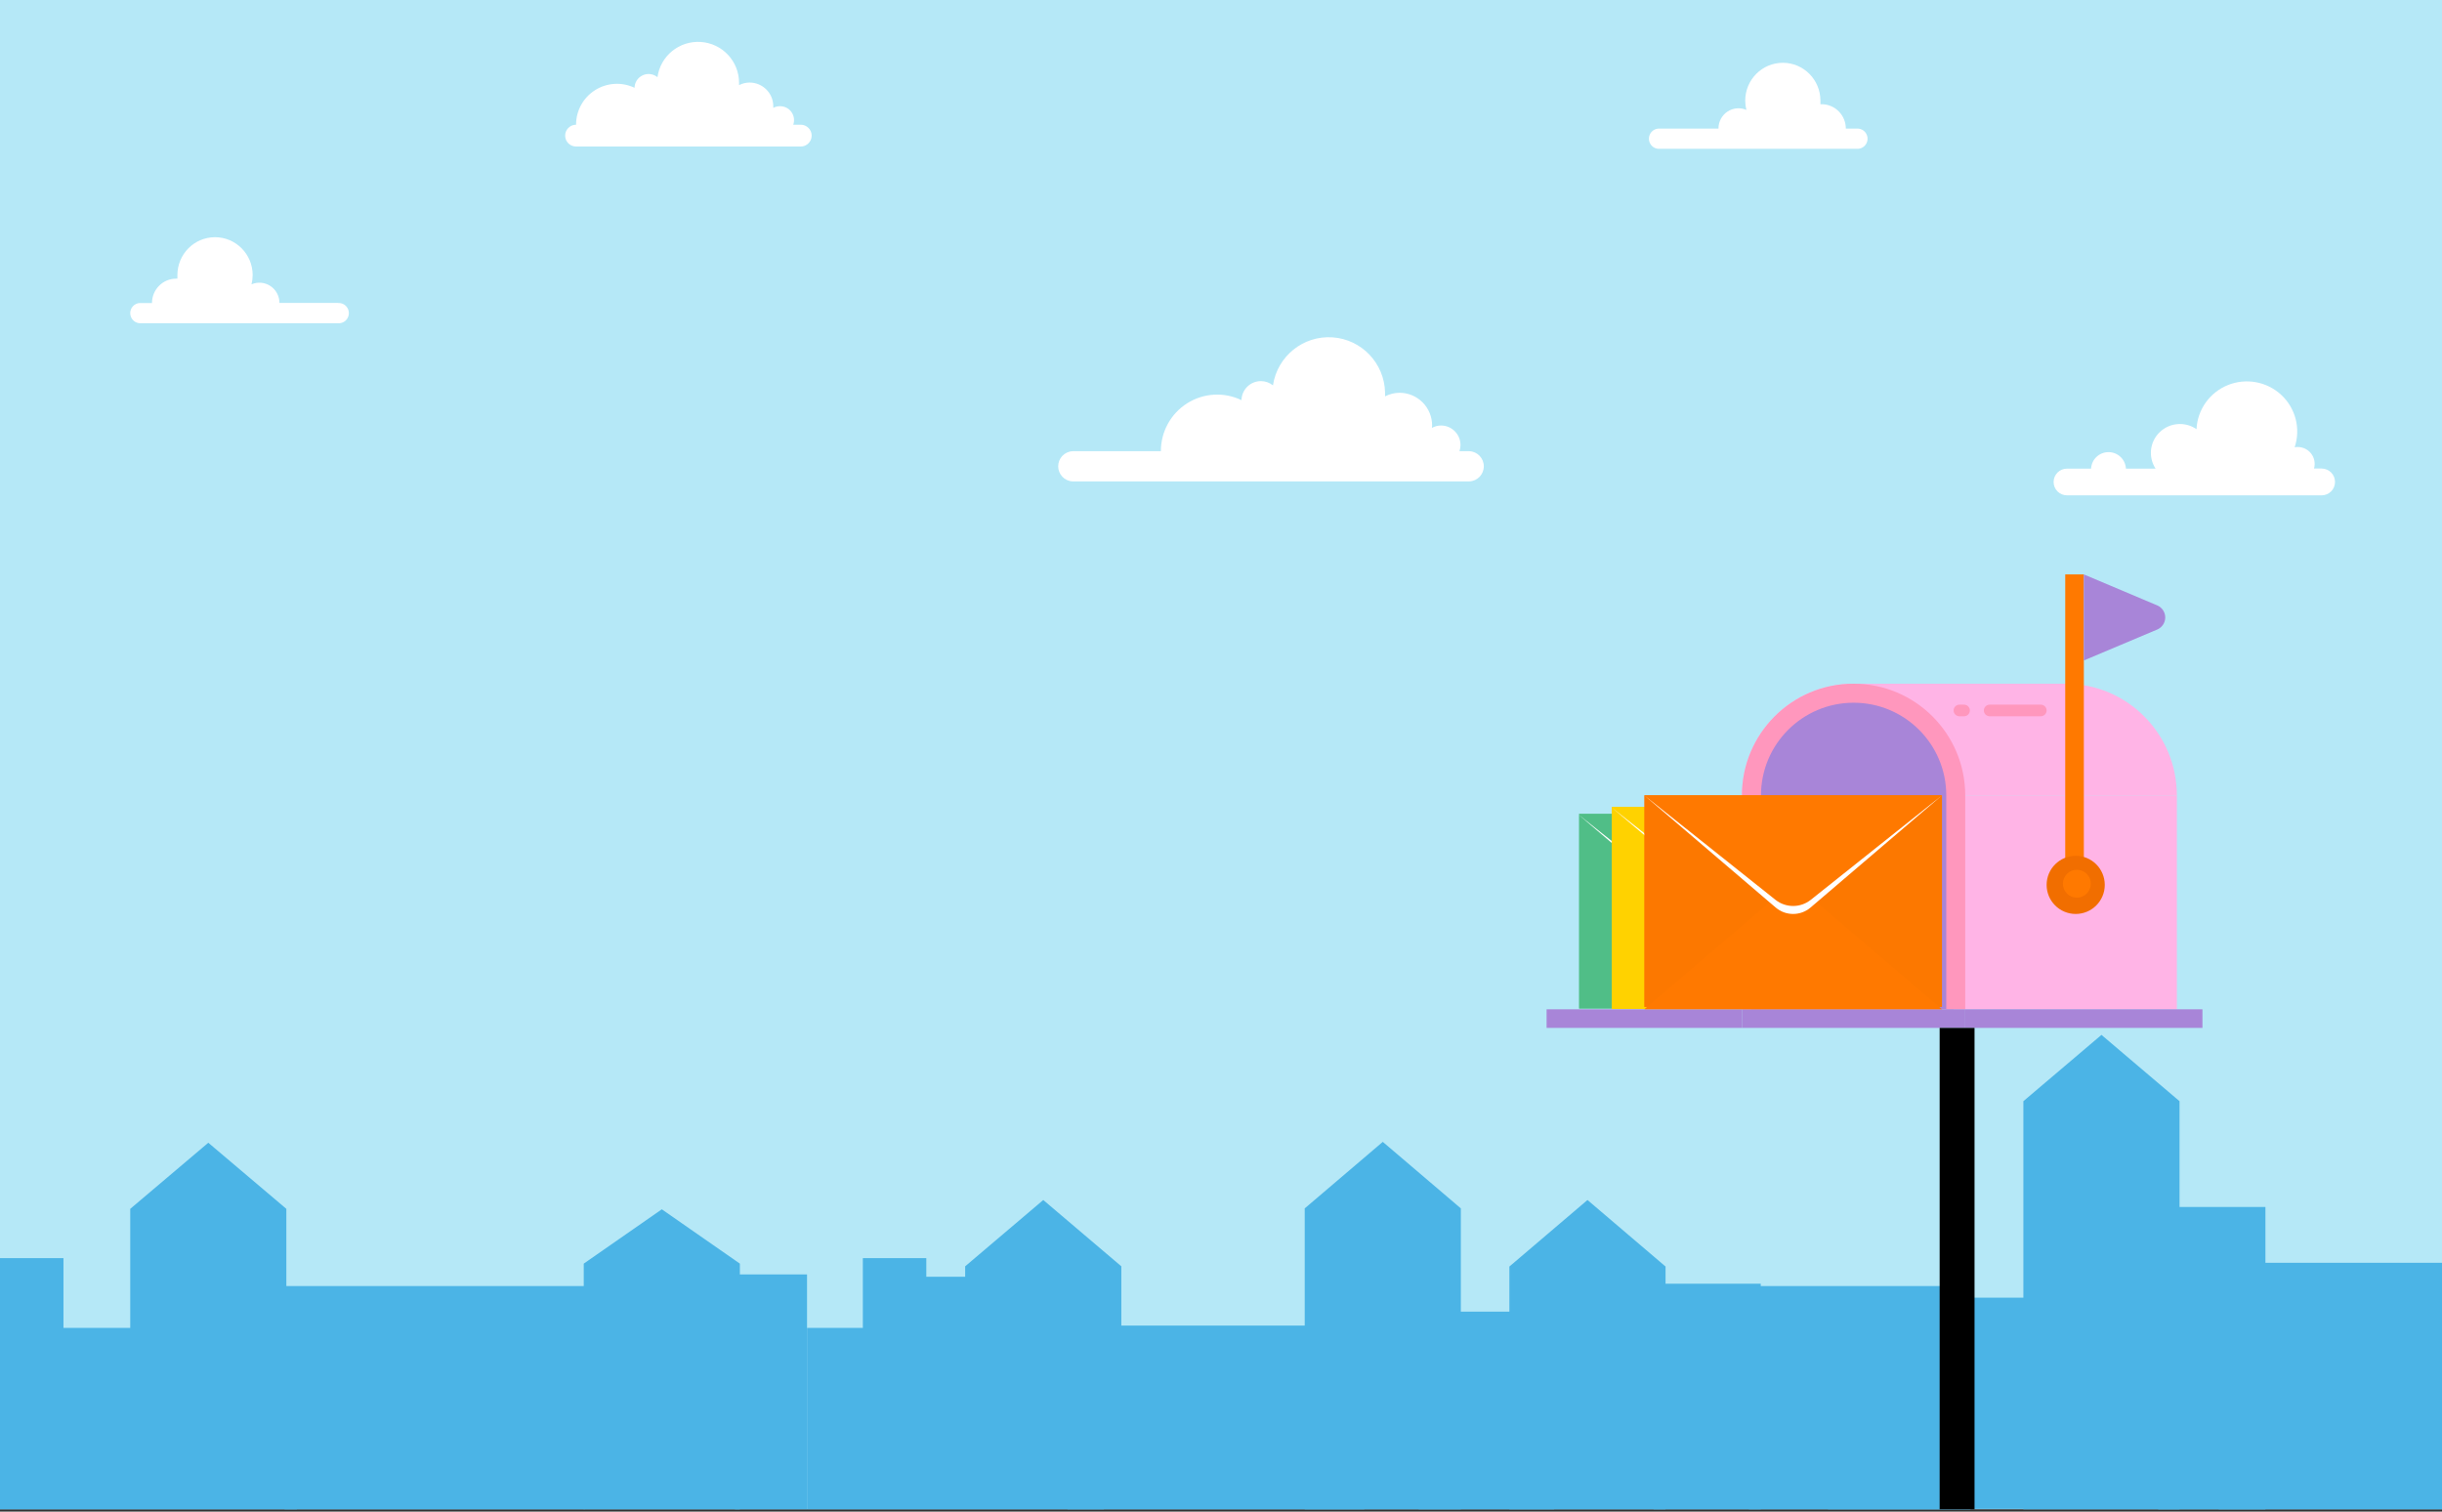 <?xml version="1.0" encoding="UTF-8"?>
<svg width="1050px" height="650px" viewBox="0 0 1050 650" version="1.1" xmlns="http://www.w3.org/2000/svg" xmlns:xlink="http://www.w3.org/1999/xlink">
    <rect x="0" y="0" width="1050" height="650" fill="#333333" stroke="none"/>
    <title>Title</title>
    <g id="Page-1" stroke="none" stroke-width="1" fill="none" fill-rule="evenodd">
        <g id="overlay-NL" transform="translate(-753, -173)">
            <g id="Title" transform="translate(753, 173)">
                <g id="Bitmap">
                    <g id="casuta-postala">
                        <rect id="Rectangle" fill="#B5E8F7" x="0" y="0" width="1050" height="649"></rect>
                        <g id="Group-2" transform="translate(0, 445)" fill="#4BB4E6">
                            <polygon id="Path" points="628.126 74.606 594.563 46 561 74.606 561 204 628.126 204"></polygon>
                            <polygon id="Path-Copy-2" points="123.126 74.805 89.563 46.38 56 74.805 56 203.38 123.126 203.38"></polygon>
                            <polygon id="Path-Copy" points="318.126 98.355 284.563 75 251 98.355 251 204 318.126 204"></polygon>
                            <polygon id="Path" points="716.144 99.606 682.581 71 649 99.606 649 204 716.144 204"></polygon>
                            <polygon id="Path" points="482.144 99.512 448.581 71 415 99.512 415 203.478 482.144 203.478"></polygon>
                            <polygon id="Path" points="937.144 28.512 903.581 0 870 28.512 870 204 937.144 204"></polygon>
                            <rect id="Rectangle" x="610" y="119" width="58.212" height="85"></rect>
                            <rect id="Rectangle" x="316" y="103" width="31" height="101"></rect>
                            <rect id="Rectangle" x="391" y="104" width="27.287" height="99.664"></rect>
                            <rect id="Rectangle" x="371" y="96" width="27.287" height="107.412"></rect>
                            <rect id="Rectangle-Copy-7" x="0" y="96" width="27.287" height="107.412"></rect>
                            <rect id="Rectangle" x="711" y="107" width="46.078" height="97"></rect>
                            <rect id="Rectangle" x="832" y="113" width="46.078" height="90.841"></rect>
                            <rect id="Rectangle" x="459" y="125" width="127.648" height="79"></rect>
                            <rect id="Rectangle" x="347" y="126" width="127.648" height="78"></rect>
                            <rect id="Rectangle-Copy-8" x="0" y="126" width="127.648" height="78"></rect>
                            <rect id="Rectangle" x="928" y="74" width="46.078" height="130.035"></rect>
                            <rect id="Rectangle" x="752" y="108" width="95.358" height="96"></rect>
                            <rect id="Rectangle" x="954" y="98" width="96" height="106"></rect>
                            <rect id="Rectangle-Copy-6" x="122.358" y="108" width="129" height="96"></rect>
                            <rect id="Rectangle" x="786" y="143" width="61.086" height="61"></rect>
                            <rect id="Rectangle" x="802" y="142" width="28.906" height="61.217"></rect>
                        </g>
                        <path d="M631.868,194.005 L627.527,194.005 C627.82,193.157 627.974,192.266 627.983,191.369 C627.973,186.733 624.23,182.978 619.61,182.968 C618.238,182.973 616.889,183.325 615.688,183.992 C615.688,183.645 615.779,183.315 615.779,182.968 C615.784,179.236 614.31,175.656 611.683,173.016 C609.055,170.376 605.489,168.892 601.77,168.892 C599.605,168.906 597.474,169.433 595.55,170.43 C595.55,169.917 595.55,169.405 595.55,168.892 C595.325,156.247 585.481,145.884 572.904,145.053 C560.327,144.222 549.214,153.201 547.339,165.707 C545.871,164.522 544.043,163.877 542.159,163.877 C537.622,163.876 533.913,167.508 533.804,172.059 C526.295,168.451 517.465,168.969 510.426,173.43 C503.387,177.891 499.127,185.669 499.146,194.023 L461.132,194.023 C457.694,194.206 455,197.057 455,200.511 C455,203.966 457.694,206.817 461.132,207 L631.868,207 C635.306,206.817 638,203.966 638,200.511 C638,197.057 635.306,194.206 631.868,194.023 L631.868,194.005 Z" id="Path" fill="#FFFFFF" fill-rule="nonzero"></path>
                        <path d="M344.305,53.635 L341.079,53.635 C341.731,51.79 341.437,49.742 340.292,48.153 C339.147,46.564 337.295,45.634 335.333,45.663 C334.339,45.666 333.362,45.915 332.487,46.386 C332.487,46.151 332.487,45.916 332.487,45.663 C332.487,40.051 327.927,35.502 322.301,35.502 C320.724,35.511 319.172,35.889 317.769,36.605 C317.769,36.225 317.769,35.864 317.769,35.502 C317.732,26.275 310.545,18.648 301.314,18.039 C292.082,17.43 283.951,24.046 282.696,33.188 C280.905,31.725 278.433,31.412 276.333,32.382 C274.233,33.353 272.874,35.436 272.835,37.744 C267.378,35.153 260.97,35.538 255.865,38.765 C250.76,41.992 247.675,47.607 247.695,53.635 L247.695,53.635 C245.102,53.635 243,55.732 243,58.318 C243,60.904 245.102,63 247.695,63 L344.305,63 C346.898,63 349,60.904 349,58.318 C349,55.732 346.898,53.635 344.305,53.635 Z" id="Path" fill="#FFFFFF" fill-rule="nonzero"></path>
                        <path d="M145.469,130.248 L120.148,130.248 C120.155,127.33 118.704,124.604 116.286,122.995 C113.868,121.385 110.808,121.109 108.144,122.259 C108.467,120.961 108.633,119.629 108.637,118.291 C108.637,109.294 101.392,102 92.456,102 C83.519,102 76.275,109.294 76.275,118.291 C76.275,118.806 76.275,119.32 76.275,119.816 L75.764,119.816 C70.011,119.816 65.347,124.511 65.347,130.303 L60.604,130.303 C58.996,130.198 57.463,131.002 56.627,132.389 C55.791,133.777 55.791,135.517 56.627,136.905 C57.463,138.292 58.996,139.096 60.604,138.991 L145.396,138.991 C147.004,139.096 148.537,138.292 149.373,136.905 C150.209,135.517 150.209,133.777 149.373,132.389 C148.537,131.002 147.004,130.198 145.396,130.303 L145.469,130.248 Z" id="Path" fill="#FFFFFF" fill-rule="nonzero"></path>
                        <path d="M713.601,55.303 L738.902,55.303 C738.876,52.375 740.319,49.632 742.738,48.01 C745.157,46.387 748.225,46.105 750.896,47.259 C750.573,45.961 750.408,44.629 750.404,43.291 C750.404,34.294 757.643,27 766.573,27 C775.502,27 782.741,34.294 782.741,43.291 C782.741,43.806 782.741,44.32 782.741,44.816 C782.923,44.816 783.087,44.816 783.252,44.816 C789,44.816 793.66,49.511 793.66,55.303 L798.399,55.303 C800.006,55.198 801.538,56.002 802.374,57.389 C803.209,58.777 803.209,60.517 802.374,61.905 C801.538,63.292 800.006,64.096 798.399,63.991 L713.601,63.991 C711.994,64.096 710.462,63.292 709.626,61.905 C708.791,60.517 708.791,58.777 709.626,57.389 C710.462,56.002 711.994,55.198 713.601,55.303 L713.601,55.303 Z" id="Path" fill="#FFFFFF" fill-rule="nonzero"></path>
                        <path d="M998.301,201.471 L994.969,201.471 C995.14,200.882 995.232,200.274 995.243,199.661 C995.306,197.477 994.374,195.381 992.705,193.958 C991.037,192.535 988.811,191.937 986.649,192.331 C989.316,184.356 987.072,175.567 980.903,169.821 C974.733,164.075 965.765,162.421 957.933,165.585 C950.1,168.749 944.835,176.153 944.447,184.549 C939.544,181.156 932.911,181.69 928.621,185.823 C924.33,189.955 923.585,196.529 926.841,201.507 L914.097,201.507 C913.9,197.537 910.604,194.418 906.605,194.418 C902.606,194.418 899.31,197.537 899.113,201.507 L888.771,201.507 C885.584,201.507 883,204.076 883,207.245 L883,207.245 C882.995,208.769 883.601,210.233 884.684,211.313 C885.767,212.393 887.238,213 888.771,213 L998.228,213 C999.762,213 1001.233,212.393 1002.316,211.313 C1003.399,210.233 1004.005,208.769 1004,207.245 L1004,207.245 C1004.02,204.09 1001.475,201.511 998.301,201.471 L998.301,201.471 Z" id="Path" fill="#FFFFFF" fill-rule="nonzero"></path>
                        <g id="Group-5" transform="translate(665, 247)">
                            <polygon id="Path" fill="#FFB4E6" points="84 187 175.468 187 179.532 187 271 187 271 95 84 95"></polygon>
                            <path d="M223.263,47 L131.766,47 C105.398,47.031 84.031,68.503 84,95 L271,95 C270.969,68.514 249.619,47.047 223.263,47 L223.263,47 Z" id="Path" fill="#FFB4E6"></path>
                            <path d="M131.493,51 C119.955,51 108.891,55.633 100.734,63.88 C92.577,72.126 87.996,83.31 88,94.971 L88,187 L175,187 L175,94.971 C175,70.686 155.521,51 131.493,51 L131.493,51 Z" id="Path" fill="#A885D8"></path>
                            <path d="M180,187 L84,187 L84,95.028 C84,68.503 105.49,47 132,47 C158.51,47 180,68.503 180,95.028 L180,187 Z M92.18,187 L171.848,187 L171.848,95.028 C171.848,73.016 154.014,55.171 132.014,55.171 C110.015,55.171 92.18,73.016 92.18,95.028 L92.18,187 Z" id="Shape" fill="#FF97BD" fill-rule="nonzero"></path>
                            <rect id="Rectangle" fill="#FF7900" x="223" y="0" width="8" height="134"></rect>
                            <circle id="Oval" fill="#F16E00" cx="227.5" cy="133.5" r="12.5"></circle>
                            <circle id="Oval" fill="#FF7900" cx="228" cy="133" r="6"></circle>
                            <path d="M231,37 L231,0 L262.693,13.375 C264.709,14.3 266,16.303 266,18.507 C266,20.711 264.709,22.714 262.693,23.639 L231,37 Z" id="Path" fill="#A885D8"></path>
                            <rect id="Rectangle" fill="#A885D8" x="180" y="187" width="102" height="8"></rect>
                            <rect id="Rectangle" fill="#A885D8" x="0" y="187" width="84" height="8"></rect>
                            <rect id="Rectangle" fill="#A885D8" x="84" y="187" width="96" height="8"></rect>
                            <path d="M212.46,61 L190.54,61 C189.137,61 188,59.881 188,58.5 C188,57.119 189.137,56 190.54,56 L212.46,56 C213.863,56 215,57.119 215,58.5 C215,59.881 213.863,61 212.46,61 L212.46,61 Z" id="Path" fill="#FF97BD" fill-rule="nonzero"></path>
                            <path d="M179.488,61 L177.512,61 C176.125,61 175,59.881 175,58.5 C175,57.119 176.125,56 177.512,56 L179.488,56 C180.875,56 182,57.119 182,58.5 C182,59.881 180.875,61 179.488,61 L179.488,61 Z" id="Path" fill="#FF97BD" fill-rule="nonzero"></path>
                            <g id="Group" transform="translate(13, 95)">
                                <g id="Group-9" transform="translate(0, 8)">
                                    <rect id="Rectangle" fill="#50BE87" x="0.928" y="0" width="116.736" height="83.635"></rect>
                                    <path d="M117.665,83.648 L0.928,83.648 L52.453,39.666 C56.404,36.298 62.202,36.298 66.153,39.666 L117.665,83.648 Z" id="Path" fill="#50BE87"></path>
                                    <path d="M0.928,2.65269288e-14 L117.665,2.65269288e-14 L66.153,49.381 C62.366,53.171 56.24,53.171 52.453,49.381 L0.928,2.65269288e-14 Z" id="Path" fill="#50BE87"></path>
                                    <path d="M71.99,45.056 C67.573,48.5 61.393,48.5 56.976,45.056 L0.507,0.097 L56.976,48.29 C61.303,51.988 67.663,51.988 71.99,48.29 L128.459,0.097 L71.99,45.056 Z" id="Path" fill="#FFFFFF" fill-rule="nonzero"></path>
                                </g>
                                <g id="Group-8" transform="translate(15, 5)">
                                    <rect id="Rectangle" fill="#FFD200" x="-3.95432479e-12" y="-1.97288994e-14" width="122.098" height="86.798"></rect>
                                    <path d="M122.098,86.798 L-3.95432479e-12,86.798 L53.874,41.154 C58.009,37.658 64.076,37.658 68.21,41.154 L122.098,86.798 Z" id="Path" fill="#FFD200"></path>
                                    <path d="M-3.95432479e-12,9.86444968e-15 L122.098,9.86444968e-15 L68.223,45.631 C64.089,49.126 58.022,49.126 53.888,45.631 L-3.95432479e-12,9.86444968e-15 Z" id="Path" fill="#FFD200"></path>
                                    <path d="M71.474,44.826 C67.06,48.241 60.883,48.241 56.468,44.826 L0.032,0.243 L56.468,48.033 C60.793,51.7 67.15,51.7 71.474,48.033 L127.911,0.243 L71.474,44.826 Z" id="Path" fill="#FFFFFF" fill-rule="nonzero"></path>
                                </g>
                                <rect id="Rectangle" fill="#FC7800" x="29" y="0" width="128" height="91"></rect>
                                <path d="M157,92 L29,92 L85.49,43.774 C89.819,40.075 96.181,40.075 100.51,43.774 L157,92 Z" id="Path" fill="#FF7900"></path>
                                <g opacity="0.5" style="mix-blend-mode: multiply;" transform="translate(29, 0)"></g>
                                <path d="M29,0 L157,0 L100.51,48.225 C96.181,51.925 89.819,51.925 85.49,48.225 L29,0 Z" id="Path" fill="#FF7900"></path>
                                <path d="M100.51,44.989 C96.091,48.435 89.909,48.435 85.49,44.989 L29,0 L85.49,48.225 C89.819,51.925 96.181,51.925 100.51,48.225 L157,0 L100.51,44.989 Z" id="Path" fill="#FFFFFF" fill-rule="nonzero"></path>
                                <g opacity="0.5" style="mix-blend-mode: screen;" transform="translate(29, 0)">
                                    <g style="mix-blend-mode: screen;"></g>
                                </g>
                            </g>
                            <rect id="Rectangle" fill="#000000" x="169" y="195" width="15" height="207"></rect>
                        </g>
                    </g>
                </g>
                <g id="Group-2" transform="translate(55, 207)">
                    <g id="Group">
                        <g id="Group-23" transform="translate(0, 185)"></g>
                    </g>
                </g>
            </g>
        </g>
    </g>
</svg>